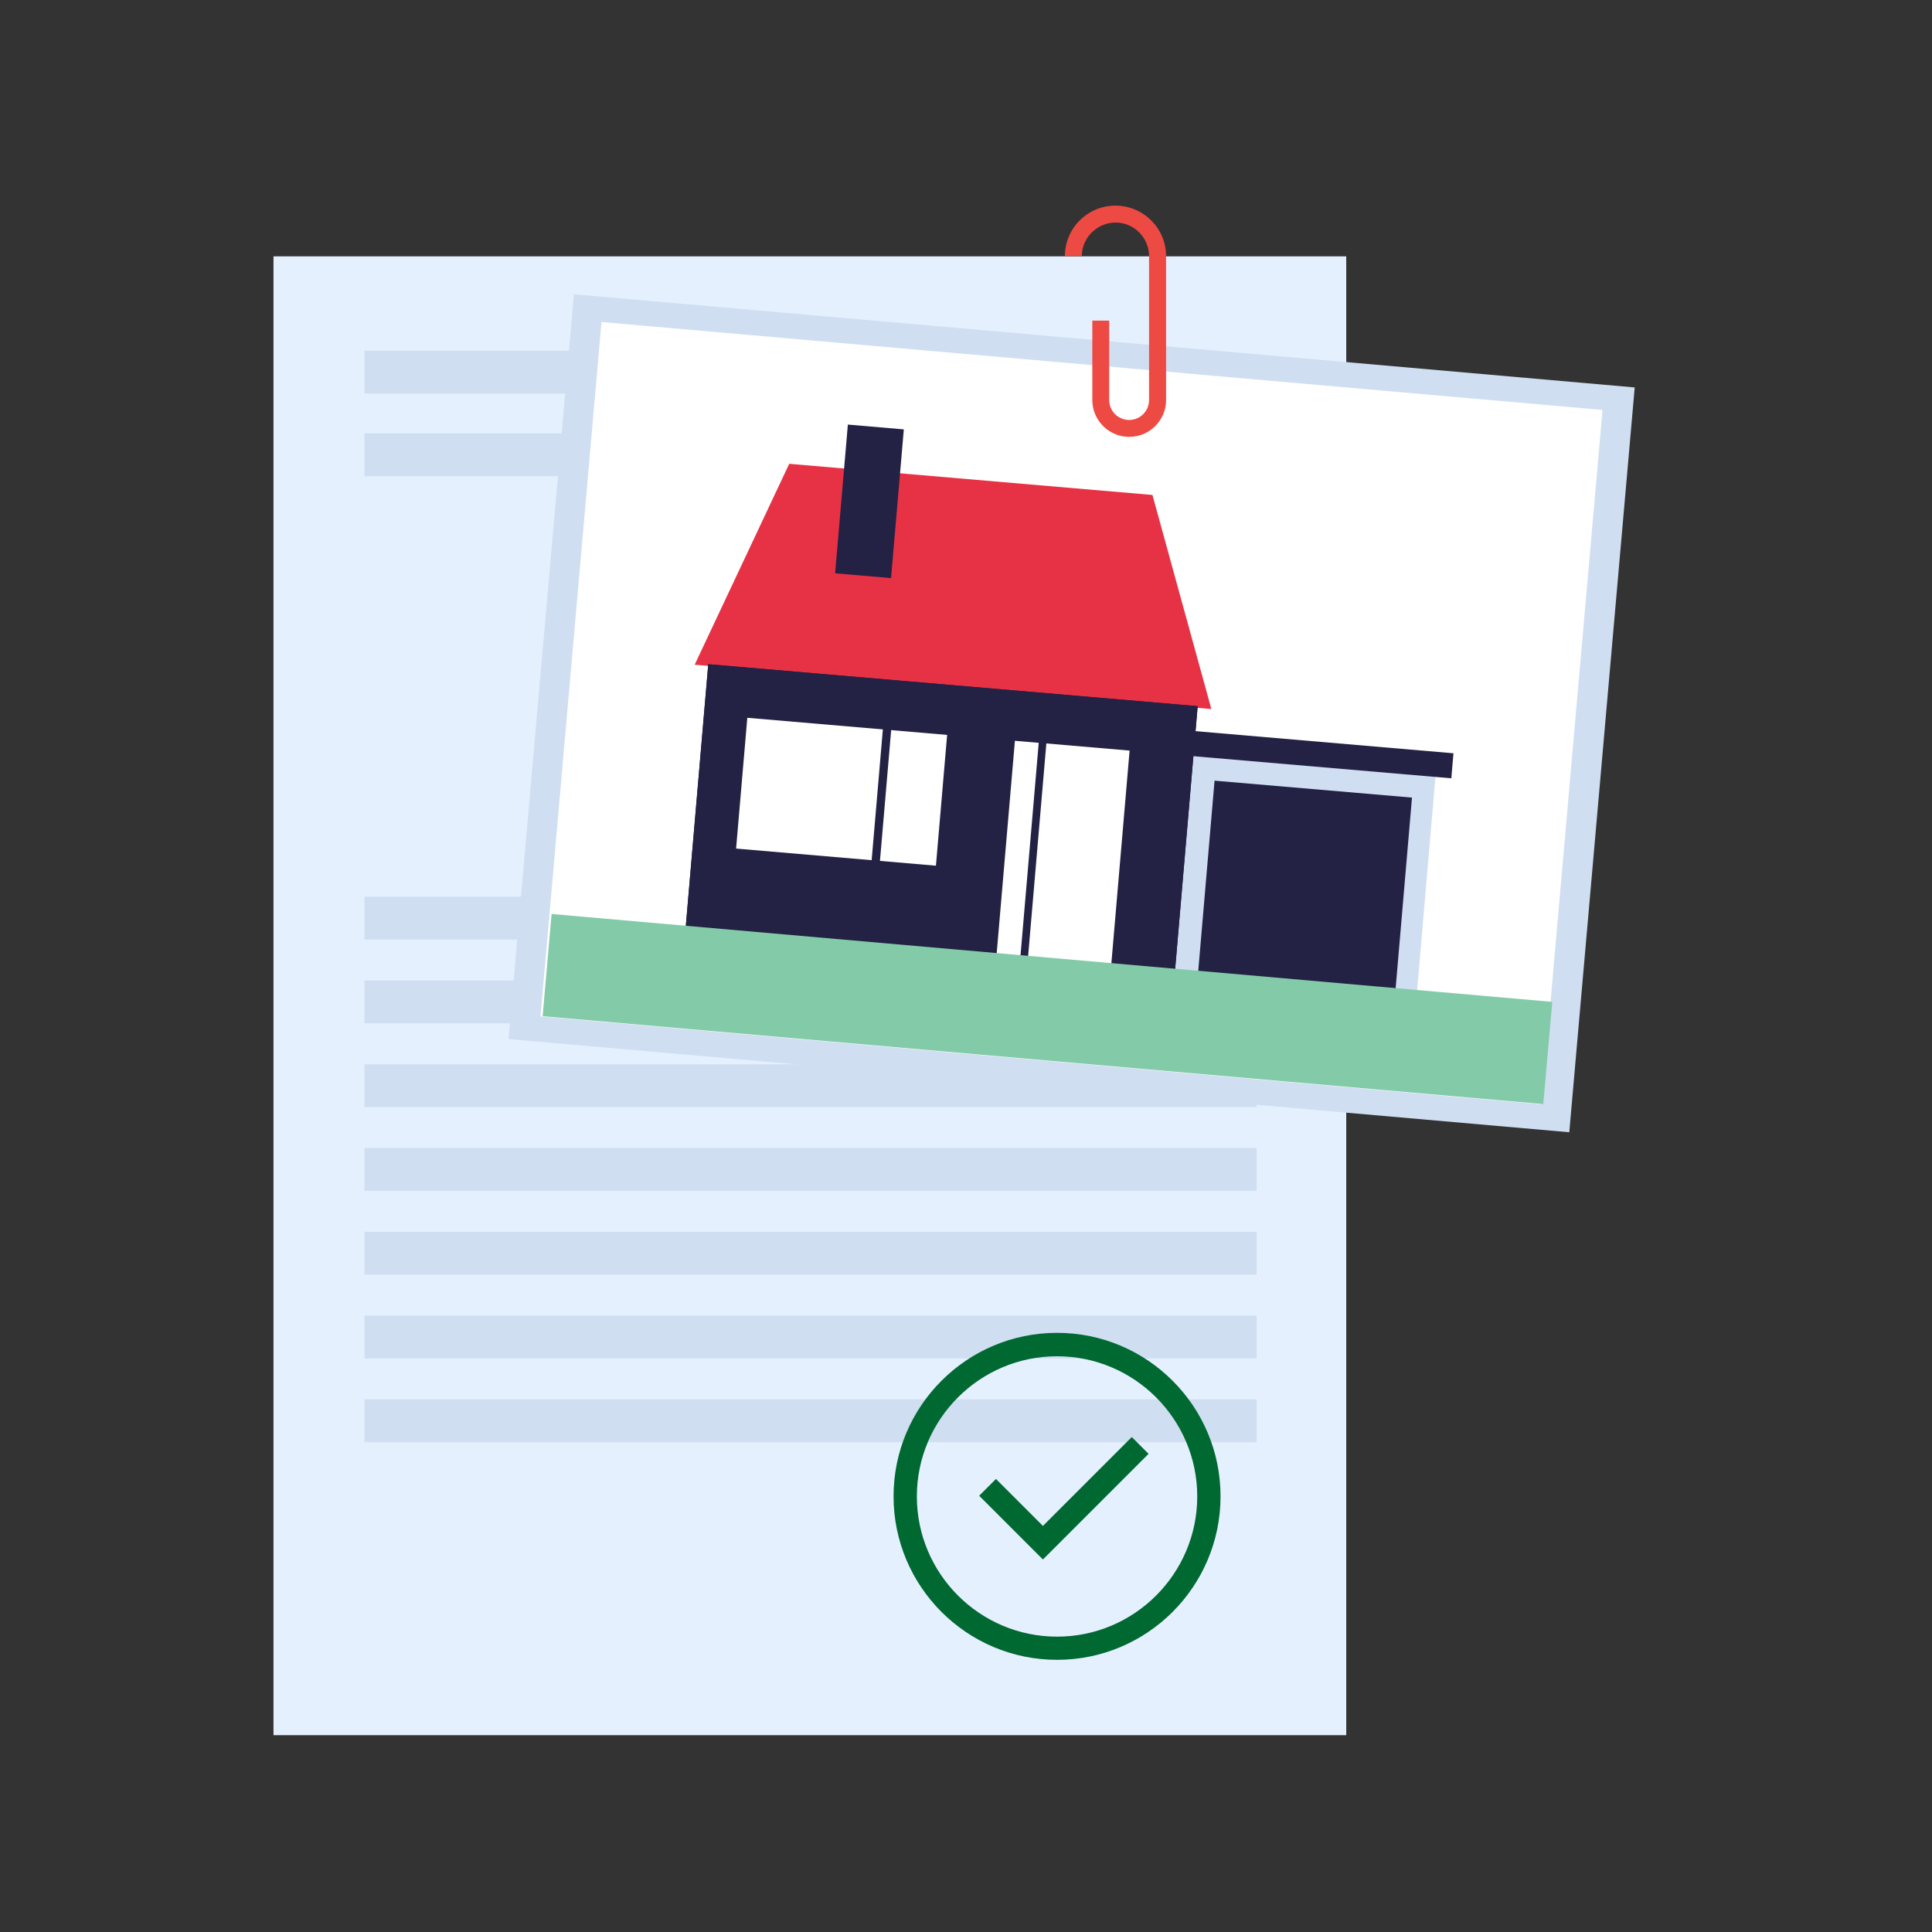 <?xml version="1.0" encoding="UTF-8"?>
<svg id="Layer_1" data-name="Layer 1" xmlns="http://www.w3.org/2000/svg" width="160" height="160" viewBox="0 0 160 160">
  <rect x="0" y="0" width="160" height="160" fill="#333333" stroke="none"/>
  <defs>
    <style>
      .cls-1 {
        fill: #232144;
      }

      .cls-2 {
        fill: #e73245;
      }

      .cls-3 {
        fill: #006931;
      }

      .cls-4 {
        fill: #fff;
      }

      .cls-5 {
        fill: #83cba8;
      }

      .cls-6 {
        fill: #d0def2;
      }

      .cls-7 {
        fill: #d3e8f3;
      }

      .cls-8 {
        fill: #e5f0ff;
      }

      .cls-9 {
        fill: #ee4a44;
      }
    </style>
  </defs>
  <rect class="cls-8" x="22.65" y="21.23" width="88.84" height="122.47"/>
  <rect class="cls-6" x="30.18" y="29.04" width="23.47" height="3.55"/>
  <rect class="cls-6" x="30.18" y="35.89" width="23.47" height="3.55"/>
  <rect class="cls-6" x="30.18" y="74.26" width="73.89" height="3.55"/>
  <rect class="cls-6" x="30.18" y="81.2" width="73.89" height="3.55"/>
  <rect class="cls-6" x="30.18" y="88.14" width="73.89" height="3.55"/>
  <rect class="cls-6" x="30.18" y="95.07" width="73.89" height="3.55"/>
  <rect class="cls-6" x="30.18" y="102.01" width="73.89" height="3.55"/>
  <rect class="cls-6" x="30.18" y="108.95" width="73.89" height="3.55"/>
  <rect class="cls-6" x="30.18" y="115.89" width="73.89" height="3.55"/>
  <g>
    <rect class="cls-6" x="57.79" y="14.97" width="61.92" height="88.19" transform="translate(22.14 142.31) rotate(-84.98)"/>
    <rect class="cls-4" x="59.87" y="17.45" width="57.73" height="83.22" transform="translate(22.14 142.29) rotate(-84.98)"/>
    <g>
      <polygon class="cls-2" points="100.32 58.72 95.44 40.99 65.36 38.41 57.53 55.05 100.32 58.72"/>
      <g>
        <rect class="cls-6" x="95.51" y="63.34" width="22.64" height="17.79" transform="translate(6.57 -8.87) rotate(4.9)"/>
        <rect class="cls-1" x="96.35" y="61.36" width="23.97" height="2.08" transform="translate(5.73 -9.03) rotate(4.9)"/>
        <rect class="cls-1" x="57.64" y="56.71" width="40.68" height="21.89" transform="translate(6.07 -6.42) rotate(4.9)"/>
        <rect class="cls-7" x="61.39" y="60.14" width="16.61" height="10.87" transform="translate(5.86 -5.72) rotate(4.9)"/>
        <rect class="cls-1" x="57.64" y="56.71" width="40.68" height="21.89" transform="translate(6.07 -6.42) rotate(4.9)"/>
        <rect class="cls-4" x="61.39" y="60.14" width="16.61" height="10.87" transform="translate(5.86 -5.72) rotate(4.9)"/>
        <rect class="cls-1" x="72.43" y="59.82" width=".69" height="17.05" transform="translate(6.11 -5.97) rotate(4.9)"/>
        <rect class="cls-4" x="83.28" y="61.41" width="1.98" height="17.79" transform="translate(6.32 -6.95) rotate(4.9)"/>
        <rect class="cls-4" x="85.88" y="61.84" width="6.92" height="17.79" transform="translate(6.37 -7.38) rotate(4.9)"/>
        <rect class="cls-1" x="99.87" y="65.33" width="16.41" height="15.91" transform="translate(6.66 -8.97) rotate(4.9)"/>
        <rect class="cls-1" x="69.68" y="35.34" width="4.65" height="12.36" transform="translate(3.81 -6) rotate(4.9)"/>
      </g>
    </g>
    <rect class="cls-5" x="82.5" y="41.97" width="8.5" height="83.19" transform="translate(-4.09 162.67) rotate(-84.98)"/>
  </g>
  <path class="cls-3" d="M87.54,137.46c-7.47,0-13.54-6.07-13.54-13.54s6.07-13.54,13.54-13.54,13.54,6.07,13.54,13.54-6.07,13.54-13.54,13.54ZM87.54,112.32c-6.4,0-11.61,5.21-11.61,11.61s5.21,11.61,11.61,11.61,11.61-5.21,11.61-11.61-5.21-11.61-11.61-11.61Z"/>
  <polygon class="cls-3" points="95.12 120.4 93.73 119.01 86.37 126.37 82.48 122.48 81.09 123.87 84.98 127.76 84.98 127.76 86.37 129.15 87.76 127.76 87.76 127.76 95.12 120.4"/>
  <path class="cls-9" d="M93.51,36.18c-1.68,0-3.05-1.37-3.05-3.05v-6.58h1.4v6.58c0,.91.74,1.65,1.65,1.65s1.65-.74,1.65-1.65v-11.92c0-1.53-1.25-2.78-2.77-2.78s-2.8,1.25-2.8,2.78h-1.4c0-2.3,1.87-4.18,4.18-4.18s4.2,1.87,4.2,4.18v11.92c0,1.68-1.37,3.05-3.05,3.05h0Z"/>
</svg>